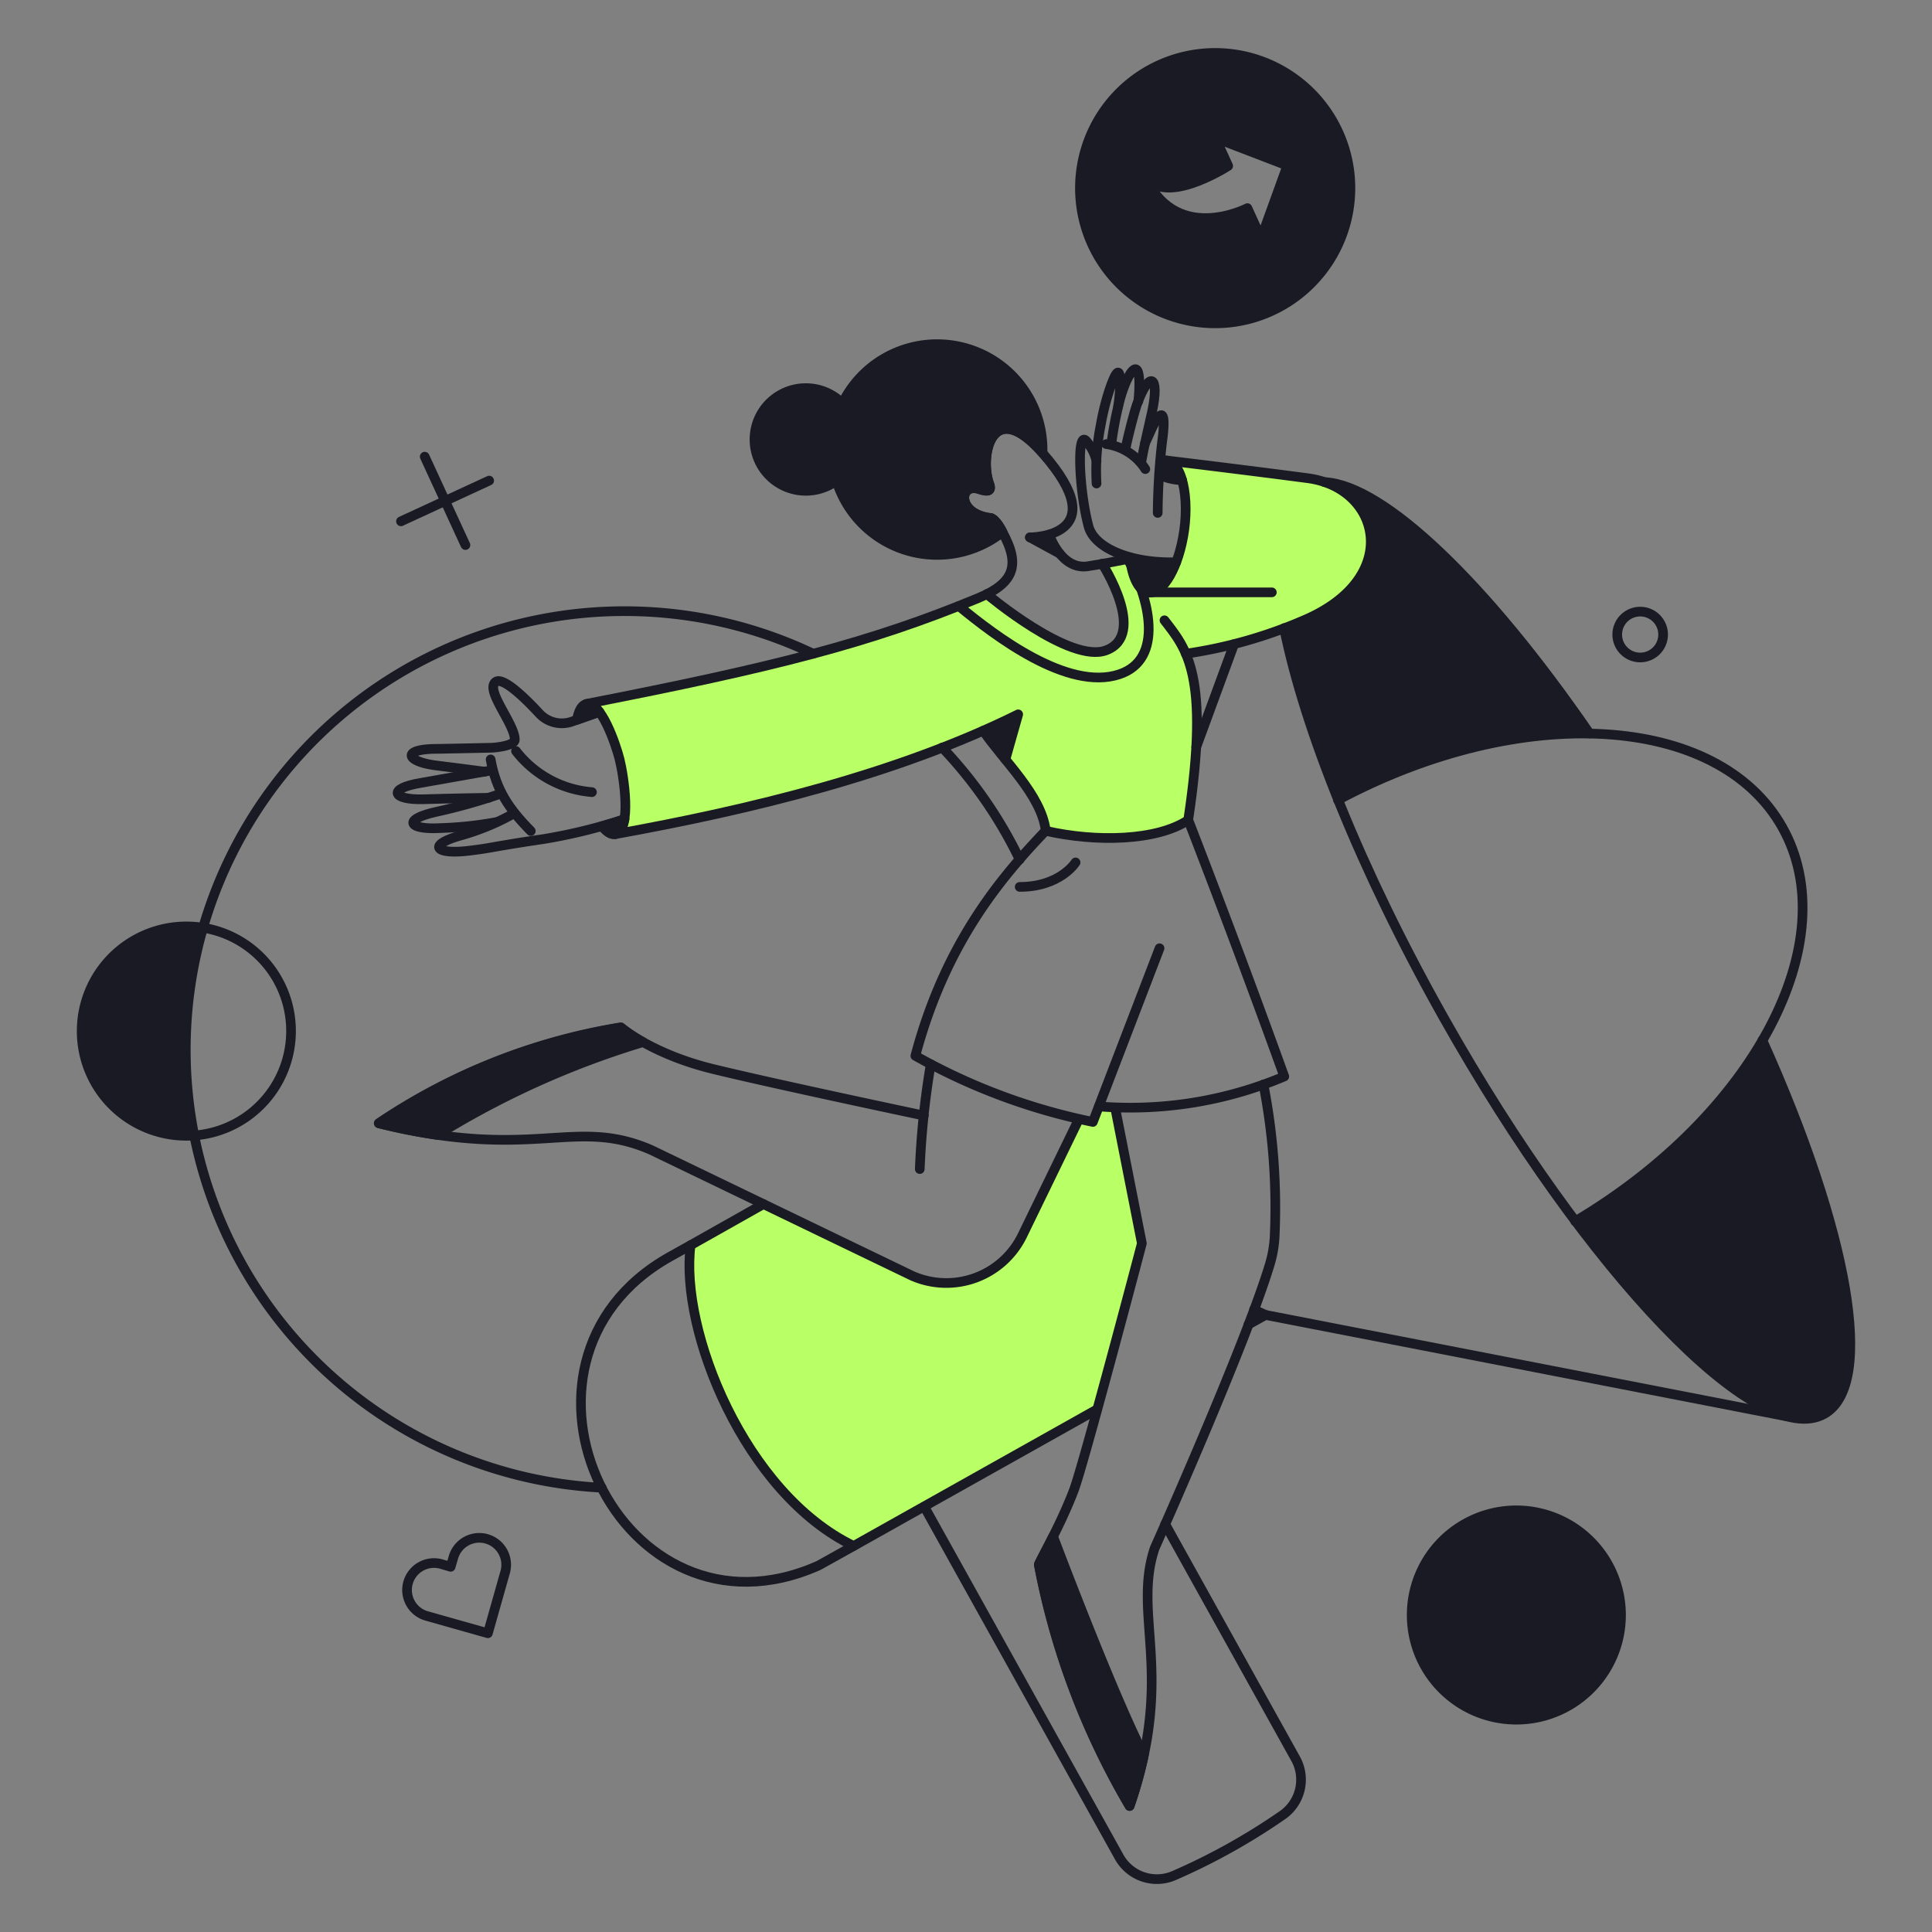<svg xmlns="http://www.w3.org/2000/svg" fill="none" viewBox="-0.5 -0.5 200 200" id="Share--Streamline-Bangalore.svg"><rect x="-0.5" y="-0.5" width="200" height="200" fill="#808080" stroke="none"/><desc>Share Streamline Illustration: https://streamlinehq.com</desc><g id="Social-Media-Share-01"><g id="color 2"><path id="Vector" fill="#b9ff66" d="M134.886 49.024c-6.766 -0.907 -14.613 -1.834 -14.613 -1.834 1.53 0.208 2.324 3.441 1.814 7.203 -0.51 3.762 -2.174 6.654 -3.704 6.446 -0.983 -0.132 -1.664 -1.531 -1.89 -3.516 -0.945 0.208 -1.909 0.379 -2.892 0.549 0 0 4.745 7.315 0.416 8.96 -3.762 1.418 -12.364 -5.842 -12.364 -5.842 -10.426 5.209 -30.631 9.254 -41.436 11.373 2.75 -0.454 5.678 12.795 2.985 13.467 12.59 -2.269 26.315 -5.52 38.073 -10.699 2.042 3.043 6.031 6.635 6.484 10.378 5.218 1.194 11.513 1.04 14.745 -1.115 1.492 -9.867 0.945 -14.428 -0.246 -17.203a47.083 47.083 0 0 0 12.213 -3.46c10.324 -4.361 7.845 -13.69 0.416 -14.707Z" stroke-width="1"></path><path id="Vector_2" fill="#b9ff66" d="m114.942 114.226 -1.664 -0.17 -0.624 1.607 -1.456 -0.298 -5.842 12.023a8.754 8.754 0 0 1 -11.399 4.197l-15.408 -7.43 -7.542 4.254c-1.153 8.829 5.595 25.71 16.862 31.136l25.218 -14.141c1.815 -6.635 4.329 -15.955 4.632 -17.203 -1.866 -9.35 -2.138 -10.69 -2.779 -13.974Z" stroke-width="1"></path></g><g id="color 1"><path id="Vector_3" fill="#191a23" d="M116.474 57.152c0.473 4.688 3.138 4.915 4.782 0.53a15.741 15.741 0 0 1 -4.782 -0.53Z" stroke-width="1"></path><path id="Vector_4" fill="#191a23" d="m119.592 47.263 -0.095 1.267c0.189 0.359 1.513 0.662 2.382 0.681 -0.397 -1.377 -1.186 -2.417 -2.288 -1.947Z" stroke-width="1"></path><path id="Vector_5" fill="#191a23" d="M136.399 49.402c3.931 1.475 8.223 6.579 1.796 12.06a18.565 18.565 0 0 1 -5.747 3.085 105.192 105.192 0 0 0 5.572 17.77c8.884 -4.745 18.072 -7.013 26.03 -6.865 -10.827 -15.751 -21.602 -26.011 -27.651 -26.049Z" stroke-width="1"></path><path id="Vector_6" fill="#191a23" d="M129.328 135.056c-0.189 0.51 -0.378 1.021 -0.586 1.55l1.777 -0.983a16.997 16.997 0 0 1 -1.191 -0.567Z" stroke-width="1"></path><path id="Vector_7" fill="#191a23" d="M181.939 107.21c-3.989 6.865 -10.7 13.555 -19.377 18.697 4.693 6.259 19.019 23.78 25.784 19.982 5.407 -3.045 2.439 -19.037 -6.408 -38.679Z" stroke-width="1"></path><path id="Vector_8" fill="#191a23" d="M59.231 74.015c0.775 -0.265 2.231 -0.796 2.325 -0.813 -1.134 -1.418 -2.023 -0.945 -2.325 0.813Z" stroke-width="1"></path><path id="Vector_9" fill="#191a23" d="M96.515 35.129a10.898 10.898 0 0 0 -9.811 6.132 5.315 5.315 0 1 0 -0.614 7.998 10.899 10.899 0 0 0 17.191 5.321 4.424 4.424 0 0 0 -0.718 -1.095 1.127 1.127 0 0 0 -0.454 -0.359c-3.63 -0.398 -3.346 -3.705 -1.248 -3.006 1.002 0.34 1.248 0.132 1.095 -0.398 -1.134 -2.798 0.132 -9.396 5.464 -3.346A10.919 10.919 0 0 0 96.515 35.129Z" stroke-width="1"></path><path id="Vector_10" fill="#191a23" d="M20.535 95.547a10.834 10.834 0 1 0 -0.926 21.492 45.412 45.412 0 0 1 0.926 -21.492Z" stroke-width="1"></path><path id="Vector_11" fill="#191a23" d="M64.128 84.276c-0.718 0.246 -1.492 0.492 -2.325 0.718 1.115 1.383 2.004 1.005 2.325 -0.718Z" stroke-width="1"></path><path id="Vector_12" fill="#191a23" d="M44.775 116.984a89.573 89.573 0 0 1 21.286 -9.604 16.209 16.209 0 0 1 -2.306 -1.531 62.846 62.846 0 0 0 -25.049 9.925 59.093 59.093 0 0 0 6.069 1.21Z" stroke-width="1"></path><path id="Vector_13" fill="#191a23" d="M108.515 158.554c-0.832 1.664 -1.492 2.836 -1.475 2.93a77.197 77.197 0 0 0 9.396 24.975 43.336 43.336 0 0 0 1.475 -5.293c-2.722 -5.258 -7.6 -17.866 -9.396 -22.611Z" stroke-width="1"></path><path id="Vector_14" fill="#191a23" d="m104.904 73.431 -1.304 4.686c-0.851 -1.04 -1.683 -2.042 -2.306 -2.985a137.383 137.383 0 0 0 3.611 -1.701Z" stroke-width="1"></path><path id="Vector_15" fill="#191a23" d="m106.114 55.111 3.085 1.683a9.218 9.218 0 0 1 -1.078 -1.947 6.489 6.489 0 0 1 -2.007 0.265Z" stroke-width="1"></path><path id="Subtract" fill="#191a23" fill-rule="evenodd" d="M129.591 32.294a13.996 13.996 0 0 0 6.675 -4.633 13.987 13.987 0 0 0 2.934 -10.305 13.98 13.98 0 0 0 -5.223 -9.355 13.995 13.995 0 1 0 -4.387 24.293Zm-2.947 -15.616 -1.323 -2.892 7.449 2.856 -2.722 7.523 -1.418 -3.119s-7.712 4.027 -10.813 -3.819c1.626 4.121 8.828 -0.548 8.828 -0.548Z" clip-rule="evenodd" stroke-width="1"></path><path id="Vector_16" fill="#191a23" d="M167.306 166.683a10.834 10.834 0 1 1 -16.85 -9.008 10.838 10.838 0 0 1 6.019 -1.825 10.847 10.847 0 0 1 10.832 10.833Z" stroke-width="1"></path></g><g id="outlines"><path id="Vector_17" stroke="#191a23" stroke-linejoin="round" d="M96.515 35.129a10.898 10.898 0 0 0 -9.811 6.132 5.315 5.315 0 1 0 -0.614 7.998 10.899 10.899 0 0 0 17.191 5.321 4.424 4.424 0 0 0 -0.718 -1.095 1.127 1.127 0 0 0 -0.454 -0.359c-3.63 -0.398 -3.346 -3.705 -1.248 -3.006 1.002 0.34 1.248 0.132 1.095 -0.398 -1.134 -2.798 0.132 -9.396 5.464 -3.346A10.919 10.919 0 0 0 96.515 35.129Z" stroke-width="1"></path><path id="Vector_18" stroke="#191a23" stroke-linecap="round" stroke-linejoin="round" d="M130.519 135.623c-0.398 -0.17 -0.796 -0.359 -1.194 -0.567" stroke-width="1"></path><path id="Vector_19" stroke="#191a23" stroke-linecap="round" stroke-linejoin="round" d="m113.071 145.397 -25.199 14.14c-11.267 -5.426 -18.034 -22.307 -16.881 -31.136l7.542 -4.254" stroke-width="1"></path><path id="Vector_20" stroke="#191a23" stroke-linecap="round" stroke-linejoin="round" d="M97.039 76.889a45.293 45.293 0 0 1 8.016 11.588" stroke-width="1"></path><path id="Vector_21" stroke="#191a23" stroke-linecap="round" stroke-linejoin="round" d="M61.784 153.507a45.4 45.4 0 0 1 2.495 -90.739 45.401 45.401 0 0 1 19.395 4.404" stroke-width="1"></path><path id="Vector_22" stroke="#191a23" stroke-linecap="round" stroke-linejoin="round" d="m120.121 157.284 13.498 24.278a4.467 4.467 0 0 1 -1.361 5.842 65.483 65.483 0 0 1 -11.23 6.257 4.465 4.465 0 0 1 -5.671 -1.928l-20.174 -36.259" stroke-width="1"></path><path id="Vector_23" stroke="#191a23" stroke-linecap="round" stroke-linejoin="round" d="M136.621 49.408c6.107 0.283 16.752 10.506 27.433 26.025" stroke-width="1"></path><path id="Vector_24" stroke="#191a23" stroke-linecap="round" stroke-linejoin="round" d="M181.939 107.191c8.847 19.641 11.794 35.649 6.408 38.679 -6.846 3.851 -24.477 -14.521 -39.396 -41.023 -8.599 -15.275 -14.428 -29.925 -16.522 -40.322" stroke-width="1"></path><path id="Vector_25" stroke="#191a23" stroke-linecap="round" stroke-linejoin="round" d="M138.006 82.313c18.961 -10.132 39.354 -8.977 45.994 2.817 6.64 11.794 -2.93 29.812 -21.437 40.795" stroke-width="1"></path><path id="Vector_26" stroke="#191a23" stroke-linecap="round" stroke-linejoin="round" d="m184.529 146.134 -54.01 -10.51 -1.777 0.983" stroke-width="1"></path><path id="Vector_27" stroke="#191a23" stroke-linecap="round" stroke-linejoin="round" d="m87.871 159.537 -3.63 2.023c-20.435 9.111 -34.859 -21.002 -15.422 -31.948l2.174 -1.21" stroke-width="1"></path><path id="Vector_28" stroke="#191a23" stroke-linecap="round" stroke-linejoin="round" d="m127.249 66.188 -3.913 10.644" stroke-width="1"></path><path id="Vector_29" stroke="#191a23" stroke-linecap="round" stroke-linejoin="round" d="M108.118 54.846s1.226 3.708 4.008 3.27c1.492 -0.235 2.949 -0.509 4.386 -0.796" stroke-width="1"></path><path id="Vector_30" stroke="#191a23" stroke-linecap="round" stroke-linejoin="round" d="M101.652 60.993s8.602 7.259 12.364 5.823c4.309 -1.645 -0.416 -8.961 -0.416 -8.961" stroke-width="1"></path><path id="Vector_31" stroke="#191a23" stroke-linecap="round" stroke-linejoin="round" d="M98.76 62.237c3.8 3.138 11.285 8.825 16.599 7.07 4.705 -1.553 3.138 -7.902 0.87 -11.966" stroke-width="1"></path><path id="Vector_32" stroke="#191a23" stroke-linecap="round" stroke-linejoin="round" d="M59.231 74.015c0.775 -0.265 2.231 -0.796 2.325 -0.813 -1.134 -1.418 -2.023 -0.945 -2.325 0.813Z" stroke-width="1"></path><path id="Vector_33" stroke="#191a23" stroke-linecap="round" stroke-linejoin="round" d="M119.592 47.284c2.023 -0.87 3.064 3.063 2.495 7.108 -0.528 3.762 -2.173 6.652 -3.704 6.446 -1.002 -0.133 -1.701 -1.592 -1.909 -3.648" stroke-width="1"></path><path id="Vector_34" stroke="#191a23" stroke-linecap="round" stroke-linejoin="round" d="M120.273 47.171s7.861 0.942 14.614 1.834c7.536 0.995 9.92 10.312 -0.416 14.707a48.218 48.218 0 0 1 -12.213 3.46" stroke-width="1"></path><path id="Vector_35" stroke="#191a23" stroke-linecap="round" stroke-linejoin="round" d="M118.383 60.819h12.779" stroke-width="1"></path><path id="Vector_36" stroke="#191a23" stroke-linecap="round" stroke-linejoin="round" d="M113.014 47.228a5.125 5.125 0 0 0 -1.078 -2.098c-0.99 -1.072 -0.74 5.142 0.246 8.848 0.603 2.269 4.367 3.856 9.073 3.724" stroke-width="1"></path><path id="Vector_37" stroke="#191a23" stroke-linecap="round" stroke-linejoin="round" d="M115.245 41.575c0.246 -1.418 0.566 -6.037 -0.907 -1.683a25.919 25.919 0 0 0 -0.889 3.592 24.075 24.075 0 0 0 -0.435 6.069" stroke-width="1"></path><path id="Vector_38" stroke="#191a23" stroke-linecap="round" stroke-linejoin="round" d="M119.535 48.532c0.189 0.359 1.475 0.662 2.344 0.681" stroke-width="1"></path><path id="Vector_39" stroke="#191a23" stroke-linecap="round" stroke-linejoin="round" d="M118.024 45.413c0.076 -0.17 0.567 -1.229 0.624 -1.38 1.194 -2.552 1.573 -1.833 1.152 1.21a68.292 68.292 0 0 0 -0.454 7.354" stroke-width="1"></path><path id="Vector_40" stroke="#191a23" stroke-linecap="round" stroke-linejoin="round" d="M115.982 46.093c0.359 -1.791 1.002 -4.14 1.194 -4.67 1.323 -3.705 2.393 -3.064 1.592 0.662 -0.459 2.116 -0.851 3.668 -1.095 5.085" stroke-width="1"></path><path id="Vector_41" stroke="#191a23" stroke-linecap="round" stroke-linejoin="round" d="M117.343 41.027c0.529 -5.784 -1.271 -2.837 -2.004 0.208a37.076 37.076 0 0 0 -0.796 4.235" stroke-width="1"></path><path id="Vector_42" stroke="#191a23" stroke-linecap="round" stroke-linejoin="round" d="M114.016 45.472a5.717 5.717 0 0 1 4.046 2.587" stroke-width="1"></path><path id="Vector_43" stroke="#191a23" stroke-linecap="round" stroke-linejoin="round" d="M49.651 79.384s-1.966 -0.265 -4.991 -0.643c-3.176 -0.398 -3.63 -1.711 0.038 -1.72 0.398 0 4.424 -0.087 5.615 -0.113 0.643 -0.015 2.473 -0.246 2.477 -0.832 0.009 -1.645 -3.137 -5.174 -1.966 -5.993 0.757 -0.527 3.029 1.679 4.517 3.289a3.177 3.177 0 0 0 3.403 0.813c0.113 -0.04 2.666 -0.945 2.779 -0.983" stroke-width="1"></path><path id="Vector_44" stroke="#191a23" stroke-linecap="round" stroke-linejoin="round" d="M50.479 79.233s-6.919 1.229 -7.373 1.303c-3.61 0.597 -2.968 1.799 0.227 1.701 3.044 -0.092 6.766 -0.151 6.766 -0.151" stroke-width="1"></path><path id="Vector_45" stroke="#191a23" stroke-linecap="round" stroke-linejoin="round" d="M51.254 81.689a58.674 58.674 0 0 1 -6.598 1.853c-3.575 0.805 -2.836 1.856 0.359 1.683a38.364 38.364 0 0 0 5.879 -0.624" stroke-width="1"></path><path id="Vector_46" stroke="#191a23" stroke-linecap="round" stroke-linejoin="round" d="M52.748 83.679a24.568 24.568 0 0 1 -5.482 2.288c-3.553 0.987 -2.742 1.981 0.548 1.626 0.889 -0.1 1.663 -0.209 2.306 -0.321a170.861 170.861 0 0 1 5.614 -0.907 56.07 56.07 0 0 0 8.411 -2.06" stroke-width="1"></path><path id="Vector_47" stroke="#191a23" stroke-linecap="round" stroke-linejoin="round" d="M50.29 78.117c0.567 3.175 1.89 5.103 4.158 7.41" stroke-width="1"></path><path id="Vector_48" stroke="#191a23" stroke-linecap="round" stroke-linejoin="round" d="M52.918 77.248a11.069 11.069 0 0 0 7.861 4.253" stroke-width="1"></path><path id="Vector_49" stroke="#191a23" stroke-linecap="round" stroke-linejoin="round" d="M101.282 75.141c2.044 3.041 6.024 6.629 6.476 10.367 5.218 1.194 11.512 1.04 14.745 -1.115 2.288 -15.142 -0.227 -17.77 -2.458 -20.681" stroke-width="1"></path><path id="Vector_50" stroke="#191a23" stroke-linecap="round" stroke-linejoin="round" d="M122.503 84.376s4.876 12.496 9.944 26.561a40.978 40.978 0 0 1 -19.188 3.1" stroke-width="1"></path><path id="Vector_51" stroke="#191a23" stroke-linecap="round" stroke-linejoin="round" d="m119.535 97.664 -6.901 17.978a63.016 63.016 0 0 1 -18.375 -6.844c3.194 -12.004 9.187 -18.772 13.497 -23.309" stroke-width="1"></path><path id="Vector_52" stroke="#191a23" stroke-linecap="round" stroke-linejoin="round" d="M95.849 109.668a85.341 85.341 0 0 0 -1.134 10.851" stroke-width="1"></path><path id="Vector_53" stroke="#191a23" stroke-linecap="round" stroke-linejoin="round" d="M95.131 114.98s-15.502 -3.271 -21.834 -4.821c-6.332 -1.55 -9.509 -4.291 -9.509 -4.291a62.842 62.842 0 0 0 -25.048 9.925c16.182 3.97 20.133 -0.737 28.149 2.741l27.052 13.043a8.758 8.758 0 0 0 11.399 -4.197l5.842 -12.023" stroke-width="1"></path><path id="Vector_54" stroke="#191a23" stroke-linecap="round" stroke-linejoin="round" d="M130.292 111.766a66.404 66.404 0 0 1 1.153 15.86 12.159 12.159 0 0 1 -0.492 2.741c-2.487 8.284 -11.928 29.415 -11.928 29.415 -2.325 6.976 2.135 13.025 -2.587 26.674a79.333 79.333 0 0 1 -9.396 -24.975c-0.032 -0.161 2.207 -3.98 3.628 -7.733 0.985 -2.6 6.899 -24.982 7.035 -25.539l-2.76 -14.008" stroke-width="1"></path><path id="Vector_55" stroke="#191a23" stroke-linecap="round" stroke-linejoin="round" d="M49.874 158.802a2.788 2.788 0 0 0 -3.441 1.928l-0.284 0.964 -0.964 -0.284a2.793 2.793 0 0 0 -3.443 1.93 2.791 2.791 0 0 0 1.93 3.443l6.333 1.791 1.791 -6.332a2.792 2.792 0 0 0 -1.923 -3.441v0Z" stroke-width="1"></path><path id="Vector_56" stroke="#191a23" stroke-linecap="round" stroke-linejoin="round" d="M170.747 67.063a2.374 2.374 0 1 1 -2.894 -3.764 2.374 2.374 0 0 1 2.894 3.764v0Z" stroke-width="1"></path><path id="Vector_57" stroke="#191a23" stroke-linecap="round" stroke-linejoin="round" d="M19.419 95.421a10.836 10.836 0 1 0 10.208 10.786A10.814 10.814 0 0 0 19.419 95.421Z" stroke-width="1"></path><path id="Vector_58" stroke="#191a23" stroke-linecap="round" stroke-linejoin="round" d="M64.132 84.31c-0.718 0.246 -1.492 0.492 -2.325 0.718 1.115 1.38 2.004 1.002 2.325 -0.718Z" stroke-width="1"></path><path id="Vector_59" stroke="#191a23" stroke-linecap="round" stroke-linejoin="round" d="m106.114 55.13 3.063 1.664" stroke-width="1"></path><path id="Vector_60" stroke="#191a23" stroke-linecap="round" stroke-linejoin="round" d="M106.114 55.13s8.999 0.019 1.304 -8.734c-5.216 -5.955 -6.541 0.249 -5.533 3.14 0.233 0.669 0.122 0.995 -1.027 0.603 -2.098 -0.697 -2.382 2.609 1.248 3.006 0.288 0.162 0.533 0.388 0.718 0.662 2.288 3.742 2.136 5.86 -2.042 7.599 -11.266 4.67 -21.173 7.164 -40.606 10.965 1.528 -0.348 3.074 4.185 3.462 5.731 0.437 1.74 1.294 7.313 -0.437 7.747 13.914 -2.514 29.188 -6.2 41.702 -12.401L103.579 78.117" stroke-width="1"></path><path id="Vector_61" stroke="#191a23" stroke-linecap="round" stroke-linejoin="round" d="M110.843 88.779s-1.592 2.533 -5.785 2.533" stroke-width="1"></path><path id="Vector_62" stroke="#191a23" stroke-linecap="round" stroke-linejoin="round" d="m43.466 46.774 4.216 9.15" stroke-width="1"></path><path id="Vector_63" stroke="#191a23" stroke-linecap="round" stroke-linejoin="round" d="m50.139 49.251 -9.131 4.216" stroke-width="1"></path><path id="Vector_64" stroke="#191a23" stroke-linecap="round" stroke-linejoin="round" d="m125.32 13.786 1.323 2.892s-7.202 4.67 -8.828 0.548c3.1 7.846 10.813 3.819 10.813 3.819l1.418 3.119 2.722 -7.523 -7.449 -2.856Z" stroke-width="1"></path><path id="Vector_65" stroke="#191a23" stroke-linecap="round" stroke-linejoin="round" d="M136.266 27.661a13.996 13.996 0 1 1 -2.288 -19.66 13.988 13.988 0 0 1 5.223 9.355 13.992 13.992 0 0 1 -2.934 10.305v0Z" stroke-width="1"></path><path id="Vector_66" stroke="#191a23" stroke-linecap="round" stroke-linejoin="round" d="M156.607 169.367a1.603 1.603 0 1 1 -1.475 1.72 1.627 1.627 0 0 1 1.475 -1.72v0Z" stroke-width="1"></path><path id="Vector_67" stroke="#191a23" stroke-linecap="round" stroke-linejoin="round" d="M160.483 162.6a1.603 1.603 0 1 1 -1.475 1.72 1.625 1.625 0 0 1 1.475 -1.72v0Z" stroke-width="1"></path><path id="Vector_68" stroke="#191a23" stroke-linecap="round" stroke-linejoin="round" d="M152.183 162.203a1.603 1.603 0 1 1 -1.475 1.72 1.624 1.624 0 0 1 1.475 -1.72v0Z" stroke-width="1"></path><path id="Vector_69" stroke="#191a23" stroke-linecap="round" stroke-linejoin="round" d="m153.904 163.678 5.123 0.643" stroke-width="1"></path><path id="Vector_70" stroke="#191a23" stroke-linecap="round" stroke-linejoin="round" d="m157.382 169.499 2.306 -4.007" stroke-width="1"></path><path id="Vector_71" stroke="#191a23" stroke-linecap="round" stroke-linejoin="round" d="M167.306 166.683a10.834 10.834 0 1 1 -16.85 -9.008 10.838 10.838 0 0 1 6.019 -1.825 10.847 10.847 0 0 1 10.832 10.833v0Z" stroke-width="1"></path><path id="Vector_72" stroke="#191a23" stroke-linecap="round" stroke-linejoin="round" d="M44.775 116.984a89.573 89.573 0 0 1 21.286 -9.604 16.209 16.209 0 0 1 -2.306 -1.531 62.846 62.846 0 0 0 -25.049 9.925 59.093 59.093 0 0 0 6.069 1.21v0Z" stroke-width="1"></path><path id="Vector_73" stroke="#191a23" stroke-linecap="round" stroke-linejoin="round" d="M108.515 158.554c-0.832 1.664 -1.492 2.836 -1.475 2.93a77.197 77.197 0 0 0 9.396 24.975 43.336 43.336 0 0 0 1.475 -5.293c-2.722 -5.258 -7.6 -17.866 -9.396 -22.611Z" stroke-width="1"></path></g></g></svg>